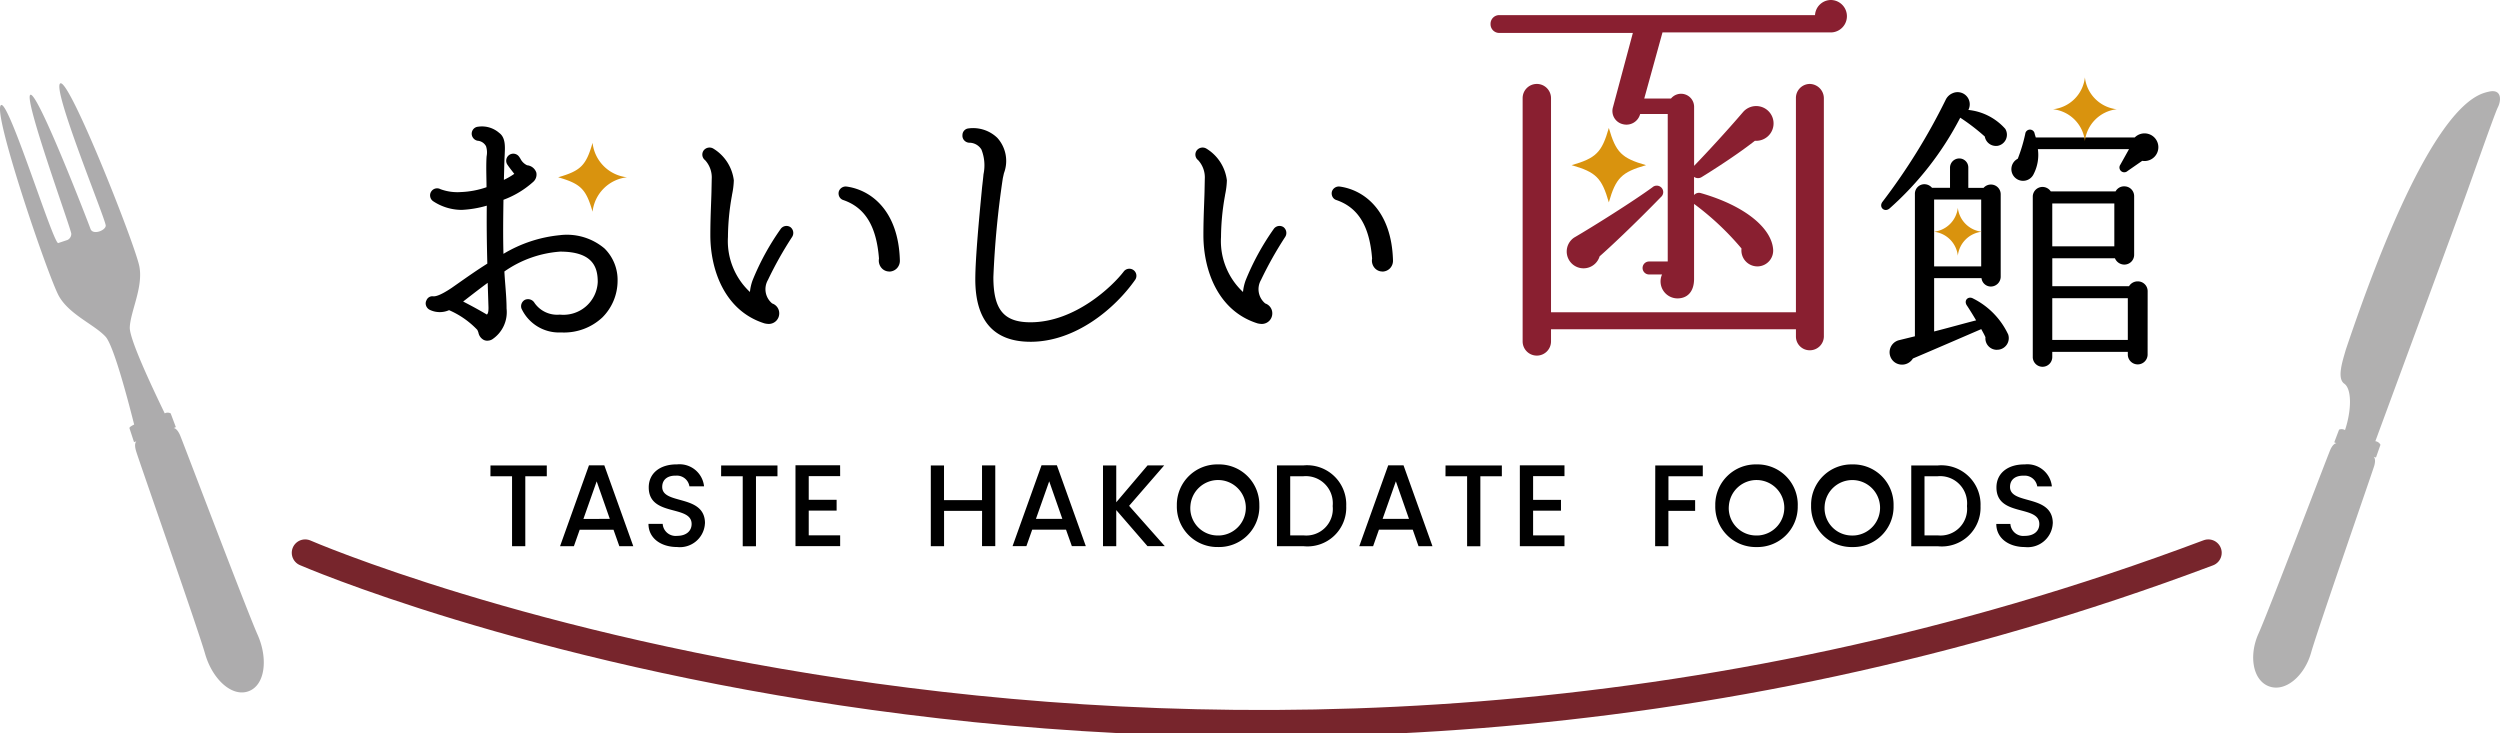 <svg xmlns="http://www.w3.org/2000/svg" xmlns:xlink="http://www.w3.org/1999/xlink" width="182" height="53.364" viewBox="0 0 182 53.364">
  <defs>
    <clipPath id="clip-path">
      <rect id="長方形_21279" data-name="長方形 21279" width="182" height="53.364" fill="none"/>
    </clipPath>
  </defs>
  <g id="グループ_41540" data-name="グループ 41540" transform="translate(0 0)">
    <g id="グループ_41540-2" data-name="グループ 41540" transform="translate(0 0)" clip-path="url(#clip-path)">
      <path id="パス_150321" data-name="パス 150321" d="M30.886,55.953s64.293,27.943,138.55,0" transform="translate(-8.671 -15.709)" fill="none" stroke="#77252c" stroke-linecap="round" stroke-linejoin="round" stroke-width="1.95"/>
      <path id="パス_150322" data-name="パス 150322" d="M245.218,9.263c.935-.216.921.616.655,1.142s-2.218,6.155-3.05,8.373c-.71,1.958-4.9,13.306-5.867,15.932a.5.5,0,0,1,.372.26L237,35.9l-.166-.05s.188.111.045.638c-.088.322-4.126,11.928-4.6,13.614s-1.863,2.895-3.061,2.456-1.486-2.257-.765-3.849,5.085-13.082,5.229-13.387c.233-.5.444-.46.444-.46l-.161-.072.35-.921a.484.484,0,0,1,.432.033c.483-1.453.5-2.989-.055-3.38s-.117-1.664.111-2.468c6.011-17.88,9.477-18.573,10.415-18.79" transform="translate(-64.03 -2.591)" fill="#b1b0b0"/>
      <path id="パス_150323" data-name="パス 150323" d="M4.914,19.836a.494.494,0,0,0,.277-.45c-.028-.4-3.524-9.949-2.973-10.121s4.2,9.284,4.37,9.764,1.109.117,1.109-.239c0-.46-4-10.126-3.294-10.357s5.462,11.817,5.745,13.342-.655,3.26-.7,4.436c-.017.87,1.614,4.32,2.545,6.25a.455.455,0,0,1,.432,0l.377,1-.161.072s.216-.033.46.5c.15.333,4.874,12.8,5.65,14.54s.555,3.682-.665,4.12-2.634-.9-3.155-2.728S9.982,35.529,9.9,35.181c-.161-.555.028-.682.028-.682l-.172.05-.333-1.015c0-.055.078-.133.344-.26C9.245,31.2,8.252,27.5,7.686,26.879c-.8-.876-2.628-1.6-3.393-2.949s-4.974-13.7-4.2-13.92c.6-.172,3.726,9.926,4.137,10.054Z" transform="translate(0 -2.367)" fill="#adacad"/>
      <path id="パス_150324" data-name="パス 150324" d="M55.9,26.676a4.013,4.013,0,0,1-2.983,1.057,2.877,2.877,0,0,1-2.7-1.665.409.409,0,0,1,.2-.487.421.421,0,0,1,.528.182,2.1,2.1,0,0,0,1.949.913,2.628,2.628,0,0,0,2.882-2.5c0-.994-.284-2.335-2.862-2.335a8.509,8.509,0,0,0-4.182,1.5c.04.913.162,1.847.162,2.761a2.283,2.283,0,0,1-.974,2.131.563.563,0,0,1-.508.04c-.324-.163-.284-.447-.427-.69a6.294,6.294,0,0,0-2.151-1.5,1.56,1.56,0,0,1-1.36,0,.39.39,0,0,1-.183-.528.356.356,0,0,1,.386-.223c.163,0,.488-.02,1.4-.629.872-.609,1.746-1.238,2.659-1.807-.04-1.481-.061-2.922-.04-4.445a8.422,8.422,0,0,1-1.949.345,3.669,3.669,0,0,1-2.01-.608.394.394,0,0,1-.1-.548.386.386,0,0,1,.507-.122,3.654,3.654,0,0,0,1.543.224,6.658,6.658,0,0,0,1.989-.386c0-.751-.04-1.523,0-2.253.021-.244.081-.711-.061-.893a.869.869,0,0,0-.69-.447.411.411,0,0,1-.325-.345A.387.387,0,0,1,46.953,13a1.8,1.8,0,0,1,1.462.426c.447.325.365,1.036.345,1.543-.02.324-.02.446-.061,1.969a5.15,5.15,0,0,0,1.056-.609c-.183-.243-.386-.487-.568-.751a.394.394,0,0,1,.649-.447c.163.224.324.568.649.67a.715.715,0,0,1,.588.446.583.583,0,0,1-.183.549,6.8,6.8,0,0,1-2.212,1.319c-.02,1.4-.041,2.822,0,4.222A10.08,10.08,0,0,1,52.9,20.891a4.127,4.127,0,0,1,3.166.934,3.1,3.1,0,0,1,.913,2.294A3.66,3.66,0,0,1,55.9,26.676M47.765,24c-.731.528-1.421,1.076-2.131,1.624,1.116.568,1.684.913,1.969,1.076.163-.122.223-.244.223-.649Z" transform="translate(-12.144 -3.643)"/>
      <path id="パス_150325" data-name="パス 150325" d="M47.58,28.4a.628.628,0,0,1-.258-.055.751.751,0,0,1-.393-.519,1.089,1.089,0,0,0-.088-.221,6.28,6.28,0,0,0-2.053-1.43,1.677,1.677,0,0,1-1.4-.022.536.536,0,0,1-.279-.322.48.48,0,0,1,.036-.378.464.464,0,0,1,.507-.285c.111,0,.406,0,1.319-.61l.475-.333c.688-.483,1.4-.982,2.128-1.438-.042-1.579-.055-2.926-.04-4.22a7.854,7.854,0,0,1-1.825.308,3.784,3.784,0,0,1-2.079-.631.51.51,0,0,1-.216-.339.5.5,0,0,1,.086-.382.51.51,0,0,1,.664-.155,3.577,3.577,0,0,0,1.484.209,6.416,6.416,0,0,0,1.867-.353c0-.221-.005-.442-.009-.665-.009-.5-.018-1.015.009-1.506l.007-.086a1.453,1.453,0,0,0-.043-.726.758.758,0,0,0-.619-.4.534.534,0,0,1-.421-.451A.519.519,0,0,1,46.554,13a.5.5,0,0,1,.339-.179,1.905,1.905,0,0,1,1.548.452c.456.332.424.98.4,1.5l-.006.142c-.016.257-.019.379-.04,1.175l-.016.6a5.007,5.007,0,0,0,.757-.439l-.126-.163c-.124-.16-.252-.323-.371-.5a.5.5,0,0,1-.084-.377A.516.516,0,0,1,49.884,15c.035.049.069.1.1.152a1.034,1.034,0,0,0,.486.475.781.781,0,0,1,.67.532.709.709,0,0,1-.214.665,6.725,6.725,0,0,1-2.178,1.316c-.019,1.3-.037,2.631,0,3.935a9.8,9.8,0,0,1,4.1-1.359,4.236,4.236,0,0,1,3.257.968,3.219,3.219,0,0,1,.951,2.381,3.773,3.773,0,0,1-1.112,2.643v0a4.079,4.079,0,0,1-2.921,1.092H52.87a3.012,3.012,0,0,1-2.812-1.746.53.53,0,0,1,.258-.634.548.548,0,0,1,.694.229,2.005,2.005,0,0,0,1.842.85,2.5,2.5,0,0,0,2.76-2.374c0-1.03-.311-2.212-2.74-2.212a8.075,8.075,0,0,0-4.057,1.446c.017.339.044.682.071,1.024.043.55.088,1.117.088,1.672A2.377,2.377,0,0,1,47.929,28.3a.669.669,0,0,1-.35.095M44.8,25.9l.051.027a6.365,6.365,0,0,1,2.2,1.55,1.324,1.324,0,0,1,.109.268.522.522,0,0,0,.265.373.452.452,0,0,0,.386-.033,2.18,2.18,0,0,0,.92-2.03c0-.545-.045-1.108-.088-1.652-.029-.37-.058-.739-.075-1.1l0-.072.061-.038a8.374,8.374,0,0,1,4.246-1.52c2.675,0,2.984,1.4,2.984,2.457a2.761,2.761,0,0,1-3,2.619,2.217,2.217,0,0,1-2.058-.983.3.3,0,0,0-.373-.122.286.286,0,0,0-.132.336,2.763,2.763,0,0,0,2.589,1.582,3.923,3.923,0,0,0,2.894-1.022,3.526,3.526,0,0,0,1.04-2.47,2.981,2.981,0,0,0-.877-2.207,4,4,0,0,0-3.076-.9,9.8,9.8,0,0,0-4.168,1.426l-.175.1-.006-.2c-.04-1.4-.02-2.833,0-4.219v-.081l.076-.038a6.609,6.609,0,0,0,2.171-1.292.468.468,0,0,0,.15-.439c-.045-.168-.212-.288-.5-.351a1.229,1.229,0,0,1-.626-.577c-.033-.05-.064-.1-.095-.14a.278.278,0,0,0-.377-.076.271.271,0,0,0-.118.183.254.254,0,0,0,.041.194c.119.172.244.332.366.488.068.088.137.175.2.263l.072.095-.094.074A5.31,5.31,0,0,1,48.7,17l-.178.08.026-.988c.022-.8.024-.922.04-1.18l.006-.142c.023-.462.051-1.038-.3-1.295a1.679,1.679,0,0,0-1.372-.4.256.256,0,0,0-.181.093.276.276,0,0,0-.061.2.291.291,0,0,0,.232.24.982.982,0,0,1,.76.493,1.4,1.4,0,0,1,.091.9l-.007.08c-.027.48-.017.99-.009,1.485,0,.253.009.507.009.758V17.4l-.085.027a6.819,6.819,0,0,1-2.027.392,3.737,3.737,0,0,1-1.6-.238.265.265,0,0,0-.353.087.257.257,0,0,0-.041.195.268.268,0,0,0,.112.178,3.529,3.529,0,0,0,1.943.589,8.228,8.228,0,0,0,1.917-.341l.156-.042,0,.162c-.018,1.359-.005,2.77.04,4.441l0,.07-.06.037c-.744.464-1.472.975-2.176,1.468l-.478.335a2.778,2.778,0,0,1-1.471.652.241.241,0,0,0-.272.143.255.255,0,0,0-.024.2.293.293,0,0,0,.147.173,1.444,1.444,0,0,0,1.259,0Zm2.764.89-.219-.126c-.324-.188-.868-.506-1.814-.987l-.172-.087.644-.5c.531-.412,1.08-.838,1.642-1.244l.187-.135L47.9,26c0,.421-.064.6-.273.752Zm-1.751-1.243c.847.436,1.349.727,1.656.906l.075.042c.073-.072.114-.179.114-.5L47.6,24.184c-.495.362-.98.739-1.449,1.1Z" transform="translate(-12.096 -3.595)"/>
      <path id="パス_150326" data-name="パス 150326" d="M75.8,24.574a1.464,1.464,0,0,0,.366,1.866.645.645,0,0,1-.2,1.259,1.333,1.333,0,0,1-.284-.04c-2.822-.893-3.836-3.836-3.836-6.292,0-1.28.06-2.335.081-3.127l.02-.975a1.97,1.97,0,0,0-.527-1.462.393.393,0,0,1-.082-.548.416.416,0,0,1,.528-.1A3.036,3.036,0,0,1,73.3,17.368a5.555,5.555,0,0,1-.122.994,18.236,18.236,0,0,0-.3,3.127A5.078,5.078,0,0,0,74.7,25.73a3.558,3.558,0,0,1,.2-1.036,18.312,18.312,0,0,1,2.03-3.714.392.392,0,0,1,.548-.1.41.41,0,0,1,.081.548A27.268,27.268,0,0,0,75.8,24.574m8.952-.691a.663.663,0,0,1-.629-.811c-.183-2.415-1.036-3.816-2.68-4.385A.386.386,0,0,1,81.2,18.2a.412.412,0,0,1,.426-.264c1.787.244,3.675,1.746,3.776,5.237a.657.657,0,0,1-.649.71" transform="translate(-20.006 -4.239)"/>
      <path id="パス_150327" data-name="パス 150327" d="M75.914,27.775a1.453,1.453,0,0,1-.314-.045c-2.9-.917-3.929-3.913-3.929-6.41,0-.893.029-1.661.054-2.338.011-.288.021-.552.027-.792l.02-.973a1.86,1.86,0,0,0-.482-1.364.513.513,0,0,1-.1-.716.54.54,0,0,1,.69-.132,3.153,3.153,0,0,1,1.5,2.316,5.736,5.736,0,0,1-.124,1.018l-.022.137a17.41,17.41,0,0,0-.281,2.965,5.072,5.072,0,0,0,1.6,4.008,3.447,3.447,0,0,1,.191-.843,18.37,18.37,0,0,1,2.046-3.744.516.516,0,0,1,.714-.132.534.534,0,0,1,.115.718,27.123,27.123,0,0,0-1.756,3.127,1.342,1.342,0,0,0,.311,1.709.754.754,0,0,1,.512.719.763.763,0,0,1-.772.772m-4.3-12.6a.324.324,0,0,0-.24.116.27.27,0,0,0,.065.371,2.075,2.075,0,0,1,.575,1.562L72,18.2c-.006.242-.017.507-.027.8-.025.675-.054,1.44-.054,2.329,0,2.411.985,5.3,3.752,6.176a1.244,1.244,0,0,0,.247.034A.522.522,0,0,0,76.442,27a.512.512,0,0,0-.361-.493l-.035-.018a1.592,1.592,0,0,1-.407-2.013h0a27.385,27.385,0,0,1,1.776-3.165.289.289,0,0,0-.059-.39.286.286,0,0,0-.195-.035A.257.257,0,0,0,76.99,21a18.038,18.038,0,0,0-2.017,3.688,3.453,3.453,0,0,0-.2,1l-.015.222-.178-.132a5.212,5.212,0,0,1-1.877-4.341,17.612,17.612,0,0,1,.283-3l.023-.141a5.592,5.592,0,0,0,.12-.975,2.936,2.936,0,0,0-1.385-2.11.249.249,0,0,0-.132-.037M84.7,23.958a.741.741,0,0,1-.582-.276.817.817,0,0,1-.17-.665c-.182-2.358-1.007-3.713-2.6-4.262a.478.478,0,0,1-.281-.233.538.538,0,0,1-.04-.4.53.53,0,0,1,.556-.35c1.812.247,3.78,1.783,3.885,5.355a.8.8,0,0,1-.214.595.78.78,0,0,1-.558.241m-3.173-5.95a.3.3,0,0,0-.268.194.288.288,0,0,0,.026.2.236.236,0,0,0,.141.117c1.7.588,2.579,2.015,2.766,4.491l0,.017,0,.017a.579.579,0,0,0,.117.478.528.528,0,0,0,.774.022.545.545,0,0,0,.147-.416c-.1-3.421-1.961-4.889-3.67-5.122H81.53" transform="translate(-19.958 -4.192)"/>
      <path id="パス_150328" data-name="パス 150328" d="M102.419,28.444c-2.578,0-3.9-1.482-3.9-4.425,0-1.644.345-5.136.488-6.618.02-.2.081-.69.1-.934a3.359,3.359,0,0,0-.163-1.969,1.158,1.158,0,0,0-.995-.549.39.39,0,0,1-.365-.426.372.372,0,0,1,.284-.365,2.254,2.254,0,0,1,2.5,3.106l-.081.365a66.447,66.447,0,0,0-.69,7.226c0,2.415.812,3.411,2.822,3.411,3.39,0,6.171-2.8,6.881-3.736a.392.392,0,0,1,.629.467c-1.441,2.051-4.262,4.446-7.51,4.446" transform="translate(-27.398 -3.685)"/>
      <path id="パス_150329" data-name="パス 150329" d="M102.371,28.519c-2.667,0-4.019-1.531-4.019-4.547,0-1.563.313-4.813.463-6.375l.024-.254c.008-.081.022-.2.038-.342.024-.207.051-.444.063-.59l.009-.089a3.132,3.132,0,0,0-.152-1.8,1.038,1.038,0,0,0-.9-.494.531.531,0,0,1-.359-.179.5.5,0,0,1-.121-.38.488.488,0,0,1,.376-.473,2.539,2.539,0,0,1,2.159.675,2.506,2.506,0,0,1,.485,2.576l-.081.365a66.394,66.394,0,0,0-.688,7.2c0,2.366.757,3.288,2.7,3.288,3.265,0,6-2.661,6.784-3.688a.514.514,0,0,1,.829.608c-1.461,2.077-4.328,4.5-7.612,4.5M98.185,13.2a1.625,1.625,0,0,0-.336.032.25.25,0,0,0-.188.246.273.273,0,0,0,.062.209.287.287,0,0,0,.193.095,1.27,1.27,0,0,1,1.085.6,3.229,3.229,0,0,1,.192,1.962l-.009.088c-.013.147-.04.386-.065.6-.015.134-.029.257-.037.337l-.025.254c-.15,1.558-.462,4.8-.462,6.352,0,2.855,1.27,4.3,3.775,4.3,3.191,0,5.986-2.366,7.411-4.393a.27.27,0,1,0-.432-.324c-.8,1.053-3.615,3.785-6.979,3.785-2.064,0-2.944-1.057-2.944-3.533a66.69,66.69,0,0,1,.694-7.254l.081-.365a2.3,2.3,0,0,0-.409-2.339,2.458,2.458,0,0,0-1.608-.653" transform="translate(-27.35 -3.638)"/>
      <path id="パス_150330" data-name="パス 150330" d="M125.7,24.574a1.464,1.464,0,0,0,.366,1.866.645.645,0,0,1-.2,1.259,1.333,1.333,0,0,1-.284-.04c-2.822-.893-3.836-3.836-3.836-6.292,0-1.28.06-2.335.081-3.127l.02-.975a1.97,1.97,0,0,0-.527-1.462.393.393,0,0,1-.082-.548.416.416,0,0,1,.528-.1,3.036,3.036,0,0,1,1.441,2.213,5.555,5.555,0,0,1-.122.994,18.236,18.236,0,0,0-.3,3.127,5.078,5.078,0,0,0,1.828,4.242,3.558,3.558,0,0,1,.2-1.036,18.312,18.312,0,0,1,2.03-3.714.392.392,0,0,1,.548-.1.41.41,0,0,1,.081.548,27.267,27.267,0,0,0-1.766,3.147m8.952-.691a.663.663,0,0,1-.629-.811c-.183-2.415-1.036-3.816-2.68-4.385a.386.386,0,0,1-.243-.487.412.412,0,0,1,.426-.264c1.787.244,3.675,1.746,3.776,5.237a.657.657,0,0,1-.649.71" transform="translate(-34.017 -4.239)"/>
      <path id="パス_150331" data-name="パス 150331" d="M125.82,27.775a1.453,1.453,0,0,1-.314-.045c-2.9-.917-3.929-3.913-3.929-6.41,0-.893.029-1.661.054-2.338.011-.288.021-.552.027-.792l.02-.973a1.86,1.86,0,0,0-.482-1.364.513.513,0,0,1-.1-.716.54.54,0,0,1,.69-.132,3.153,3.153,0,0,1,1.5,2.316,5.736,5.736,0,0,1-.124,1.018l-.022.137a17.41,17.41,0,0,0-.281,2.965,5.072,5.072,0,0,0,1.6,4.008,3.447,3.447,0,0,1,.191-.843,18.369,18.369,0,0,1,2.046-3.744.515.515,0,0,1,.714-.132.534.534,0,0,1,.115.718,27.125,27.125,0,0,0-1.756,3.127,1.342,1.342,0,0,0,.311,1.709.754.754,0,0,1,.512.719.763.763,0,0,1-.772.772m-4.3-12.6a.324.324,0,0,0-.24.116.27.27,0,0,0,.065.371,2.075,2.075,0,0,1,.575,1.562l-.02.972c-.006.242-.017.507-.027.8-.025.675-.054,1.44-.054,2.329,0,2.411.985,5.3,3.752,6.176a1.244,1.244,0,0,0,.247.034.522.522,0,0,0,.528-.527.512.512,0,0,0-.361-.493l-.035-.018a1.592,1.592,0,0,1-.407-2.013h0a27.384,27.384,0,0,1,1.776-3.165.261.261,0,0,0-.254-.424A.257.257,0,0,0,126.9,21a18.038,18.038,0,0,0-2.017,3.688,3.453,3.453,0,0,0-.2,1l-.015.222-.178-.132a5.212,5.212,0,0,1-1.877-4.341,17.612,17.612,0,0,1,.283-3l.023-.141a5.591,5.591,0,0,0,.12-.975,2.937,2.937,0,0,0-1.384-2.11.253.253,0,0,0-.132-.037m13.087,8.784a.741.741,0,0,1-.582-.276.817.817,0,0,1-.17-.665c-.182-2.358-1.007-3.713-2.6-4.262a.478.478,0,0,1-.281-.233.538.538,0,0,1-.04-.4.532.532,0,0,1,.556-.35c1.812.247,3.78,1.783,3.885,5.355a.8.8,0,0,1-.214.595.78.78,0,0,1-.558.241m-3.173-5.95a.3.3,0,0,0-.268.194.288.288,0,0,0,.026.2.236.236,0,0,0,.141.117c1.7.588,2.579,2.015,2.766,4.491l0,.017,0,.017a.579.579,0,0,0,.117.478.528.528,0,0,0,.774.022.545.545,0,0,0,.147-.416c-.1-3.421-1.961-4.889-3.67-5.122h-.031" transform="translate(-33.969 -4.192)"/>
      <path id="パス_150332" data-name="パス 150332" d="M61.509,16.965A2.835,2.835,0,0,0,59,19.473c-.474-1.65-.857-2.034-2.506-2.508,1.648-.474,2.032-.858,2.506-2.508a2.834,2.834,0,0,0,2.508,2.508" transform="translate(-15.861 -4.059)" fill="#d9930e"/>
      <path id="パス_150333" data-name="パス 150333" d="M49.64,47.862h1.574v5.094h.965V47.862h1.565v-.787h-4.1Zm9.385,5.093H60.04l-2.109-5.888H56.814l-2.105,5.888h1.007l.423-1.2H58.6Zm-.694-1.988H56.41l.965-2.733Zm6.929.322c0-2.149-3.114-1.32-3.114-2.648,0-.567.432-.838.99-.821a.92.92,0,0,1,.99.778h1.066a1.793,1.793,0,0,0-1.964-1.6l-.041,0c-1.2,0-2.022.643-2.022,1.675,0,2.166,3.122,1.244,3.122,2.665,0,.5-.38.863-1.057.863a.944.944,0,0,1-1.046-.829c0-.014,0-.028,0-.042H61.146c0,1.041.906,1.684,2.081,1.684a1.827,1.827,0,0,0,2.021-1.61c0-.038.007-.077.009-.116Zm1.173-3.426h1.574v5.094h.965V47.862h1.565v-.787h-4.1Zm8.664-.8H71.848v5.888H75.1v-.787H72.813v-1.8h2.03v-.787h-2.03V47.853H75.1Zm10.331,5.888h.965v-5.88h-.965V49.6H82.661V47.075H81.7v5.88h.965V50.383h2.767Zm6.54,0h1.016l-2.107-5.888H89.76l-2.109,5.888h1.007l.423-1.2h2.462Zm-.694-1.988h-1.92l.965-2.733Zm6.2,1.988h1.261l-2.6-2.935,2.555-2.945h-1.21L95.2,49.757V47.075h-.965v5.88H95.2V50.324ZM105.616,50a2.932,2.932,0,0,0-2.858-3c-.05,0-.1,0-.147,0a2.941,2.941,0,0,0-3,2.878q0,.063,0,.125a2.944,2.944,0,0,0,2.873,3.012h.129a2.933,2.933,0,0,0,3.005-2.859q0-.077,0-.153M100.6,50a2.02,2.02,0,1,1,2.228,2.166,1.927,1.927,0,0,1-.214.008,1.991,1.991,0,0,1-2.023-1.959A1.946,1.946,0,0,1,100.6,50Zm8.224-2.927H106.9v5.88h1.92a2.821,2.821,0,0,0,3.122-2.919,2.852,2.852,0,0,0-3.122-2.961m-.956,5.094V47.862h.956a1.963,1.963,0,0,1,2.136,1.772,1.984,1.984,0,0,1,0,.4,1.934,1.934,0,0,1-2.132,2.132Zm9.341.786h1.015l-2.107-5.888H115l-2.107,5.888H113.9l.423-1.2h2.463Zm-.694-1.988h-1.92l.965-2.733Zm2.657-3.1h1.574v5.094h.965V47.862h1.565v-.787h-4.1Zm8.663-.8h-3.249v5.888h3.249v-.787h-2.284v-1.8h2.03v-.787h-2.03V47.853h2.284Zm6.6,5.888h.965V50.383h1.946V49.6H135.4V47.862h2.5v-.787h-3.46ZM144.814,50a2.932,2.932,0,0,0-2.858-3q-.073,0-.147,0a2.941,2.941,0,0,0-3,2.878c0,.042,0,.084,0,.126a2.944,2.944,0,0,0,2.873,3.012h.13a2.932,2.932,0,0,0,3-2.86c0-.051,0-.1,0-.152M139.8,50a2.02,2.02,0,1,1,2.227,2.166,1.927,1.927,0,0,1-.214.008,1.991,1.991,0,0,1-2.023-1.96A1.939,1.939,0,0,1,139.8,50Zm11.989,0a2.932,2.932,0,0,0-2.858-3c-.049,0-.1,0-.146,0a2.941,2.941,0,0,0-3,2.877c0,.042,0,.084,0,.127a2.944,2.944,0,0,0,2.873,3.012h.131a2.933,2.933,0,0,0,3-2.86c0-.05,0-.1,0-.152m-5.017,0A2.02,2.02,0,1,1,149,52.168a1.928,1.928,0,0,1-.214.008,1.991,1.991,0,0,1-2.021-1.961,1.907,1.907,0,0,1,.008-.213Zm8.225-2.927h-1.92v5.88h1.92a2.821,2.821,0,0,0,3.122-2.919,2.852,2.852,0,0,0-3.122-2.961m-.956,5.093V47.862h.956a1.963,1.963,0,0,1,2.136,1.772,1.983,1.983,0,0,1,0,.4,1.934,1.934,0,0,1-2.132,2.132Zm9.34-.88c0-2.149-3.114-1.32-3.114-2.648,0-.567.432-.838.99-.821a.92.92,0,0,1,.99.778h1.066a1.793,1.793,0,0,0-1.964-1.6L161.3,47c-1.2,0-2.022.643-2.022,1.675,0,2.166,3.122,1.244,3.122,2.665,0,.5-.38.863-1.057.863a.944.944,0,0,1-1.047-.829c0-.014,0-.028,0-.042h-1.029c0,1.041.906,1.684,2.081,1.684a1.827,1.827,0,0,0,2.021-1.61c0-.039.007-.078.009-.117" transform="translate(-13.937 -13.191)"/>
      <path id="パス_150334" data-name="パス 150334" d="M175.666,2.361h-12.28l-1.328,4.812h1.948a.949.949,0,0,1,1.682.62v4.281c.886-.916,2.361-2.509,3.572-3.926a1.265,1.265,0,1,1,.856,2.1c-1.623,1.269-3.808,2.6-3.9,2.657a.5.5,0,0,1-.532-.029V14.2a.475.475,0,0,1,.473-.148c3.217.916,5.166,2.539,5.284,4.1a1.152,1.152,0,0,1-1.062,1.239,1.165,1.165,0,0,1-1.24-1.3,20.242,20.242,0,0,0-3.454-3.247v5.461c0,.916-.473,1.418-1.21,1.418a1.236,1.236,0,0,1-1.121-1.742h-.945a.472.472,0,0,1,0-.944h1.359V8.3h-2.008a1.03,1.03,0,0,1-1.269.738.982.982,0,0,1-.708-1.24l1.446-5.4H151.49a.631.631,0,0,1-.621-.649.631.631,0,0,1,.621-.649h23A1.168,1.168,0,0,1,175.666,0a1.181,1.181,0,0,1,0,2.361M175.135,24.5a1.021,1.021,0,0,1-1.034,1,1,1,0,0,1-1-1V23.97h-17.83v.885a1.033,1.033,0,1,1-2.066,0V7.144a1.033,1.033,0,0,1,2.066,0V22.731H173.1V7.144a1.02,1.02,0,0,1,1-1.033,1.046,1.046,0,0,1,1.034,1.033ZM158.81,18.657a1.223,1.223,0,1,1-1.86-1.358c1.418-.826,4.28-2.627,5.7-3.66a.471.471,0,1,1,.621.708c-1.949,2.007-3.779,3.719-4.458,4.31" transform="translate(-42.357 0)" fill="#891f30"/>
      <path id="パス_150335" data-name="パス 150335" d="M198.848,13.238a.818.818,0,0,1-.895-.677,14.8,14.8,0,0,0-1.79-1.374,22.857,22.857,0,0,1-5.151,6.613c-.371.306-.808-.109-.5-.5a44.741,44.741,0,0,0,4.584-7.4.981.981,0,0,1,.524-.5.885.885,0,0,1,1.135,1.222,4.169,4.169,0,0,1,2.685,1.375.821.821,0,0,1-.59,1.244m0,14.844a.832.832,0,0,1-.851-.917c-.088-.2-.2-.393-.306-.589-1.113.48-3.58,1.549-4.976,2.139A.923.923,0,0,1,191.4,29a.905.905,0,0,1,.306-1.615l1.157-.284V16.73a.69.69,0,0,1,.7-.7.727.727,0,0,1,.546.262h1.31V14.809a.676.676,0,0,1,.677-.655.656.656,0,0,1,.655.655v1.485h1.113a.7.7,0,0,1,.524-.24.708.708,0,0,1,.721.7v6.025a.722.722,0,0,1-.721.7.684.684,0,0,1-.676-.611h-3.449V26.75c.874-.219,2.358-.634,3.056-.808-.174-.306-.545-.9-.677-1.092-.24-.371.109-.7.458-.5a5.577,5.577,0,0,1,2.554,2.619.847.847,0,0,1-.808,1.113m-1.157-8.12V17.145h-3.427v4.868h3.427Zm8.033-7.335h3.144a1.006,1.006,0,1,1,.546,1.7l-1.07.742a.35.35,0,0,1-.524-.458l.633-1.135h-6.636a3.044,3.044,0,0,1-.306,1.812.85.85,0,1,1-1.157-1.113,11.693,11.693,0,0,0,.545-1.812.344.344,0,0,1,.677-.044c.022.109.065.219.088.306Zm4.082,15.826a.721.721,0,0,1-1.441,0v-.219h-5.5v.35a.71.71,0,1,1-1.419,0V16.948a.708.708,0,0,1,.7-.72.725.725,0,0,1,.611.327h4.715a.7.7,0,0,1,.634-.37.712.712,0,0,1,.72.72v4.256a.712.712,0,0,1-.72.72.742.742,0,0,1-.677-.458h-4.562v2.03h5.588a.733.733,0,0,1,.633-.35.713.713,0,0,1,.721.721Zm-6.941-7.9h4.518V17.429h-4.518Zm0,6.811h5.5V24.327h-5.5Z" transform="translate(-53.458 -2.619)"/>
      <path id="パス_150336" data-name="パス 150336" d="M212.444,10.153a2.626,2.626,0,0,0-2.323,2.322,2.623,2.623,0,0,0-2.322-2.322,2.623,2.623,0,0,0,2.322-2.322,2.626,2.626,0,0,0,2.323,2.322" transform="translate(-58.34 -2.199)" fill="#d9930e"/>
      <path id="パス_150337" data-name="パス 150337" d="M199.231,22.773a1.975,1.975,0,0,0-1.747,1.747,1.973,1.973,0,0,0-1.746-1.747,1.973,1.973,0,0,0,1.746-1.747,1.974,1.974,0,0,0,1.747,1.747" transform="translate(-54.954 -5.903)" fill="#d9930e"/>
      <path id="パス_150338" data-name="パス 150338" d="M164.492,15.66c-1.782.513-2.2.928-2.709,2.709-.512-1.782-.927-2.2-2.709-2.709,1.782-.512,2.2-.927,2.709-2.709.513,1.782.927,2.2,2.709,2.709" transform="translate(-44.66 -3.636)" fill="#d9930e"/>
    </g>
  </g>
</svg>
